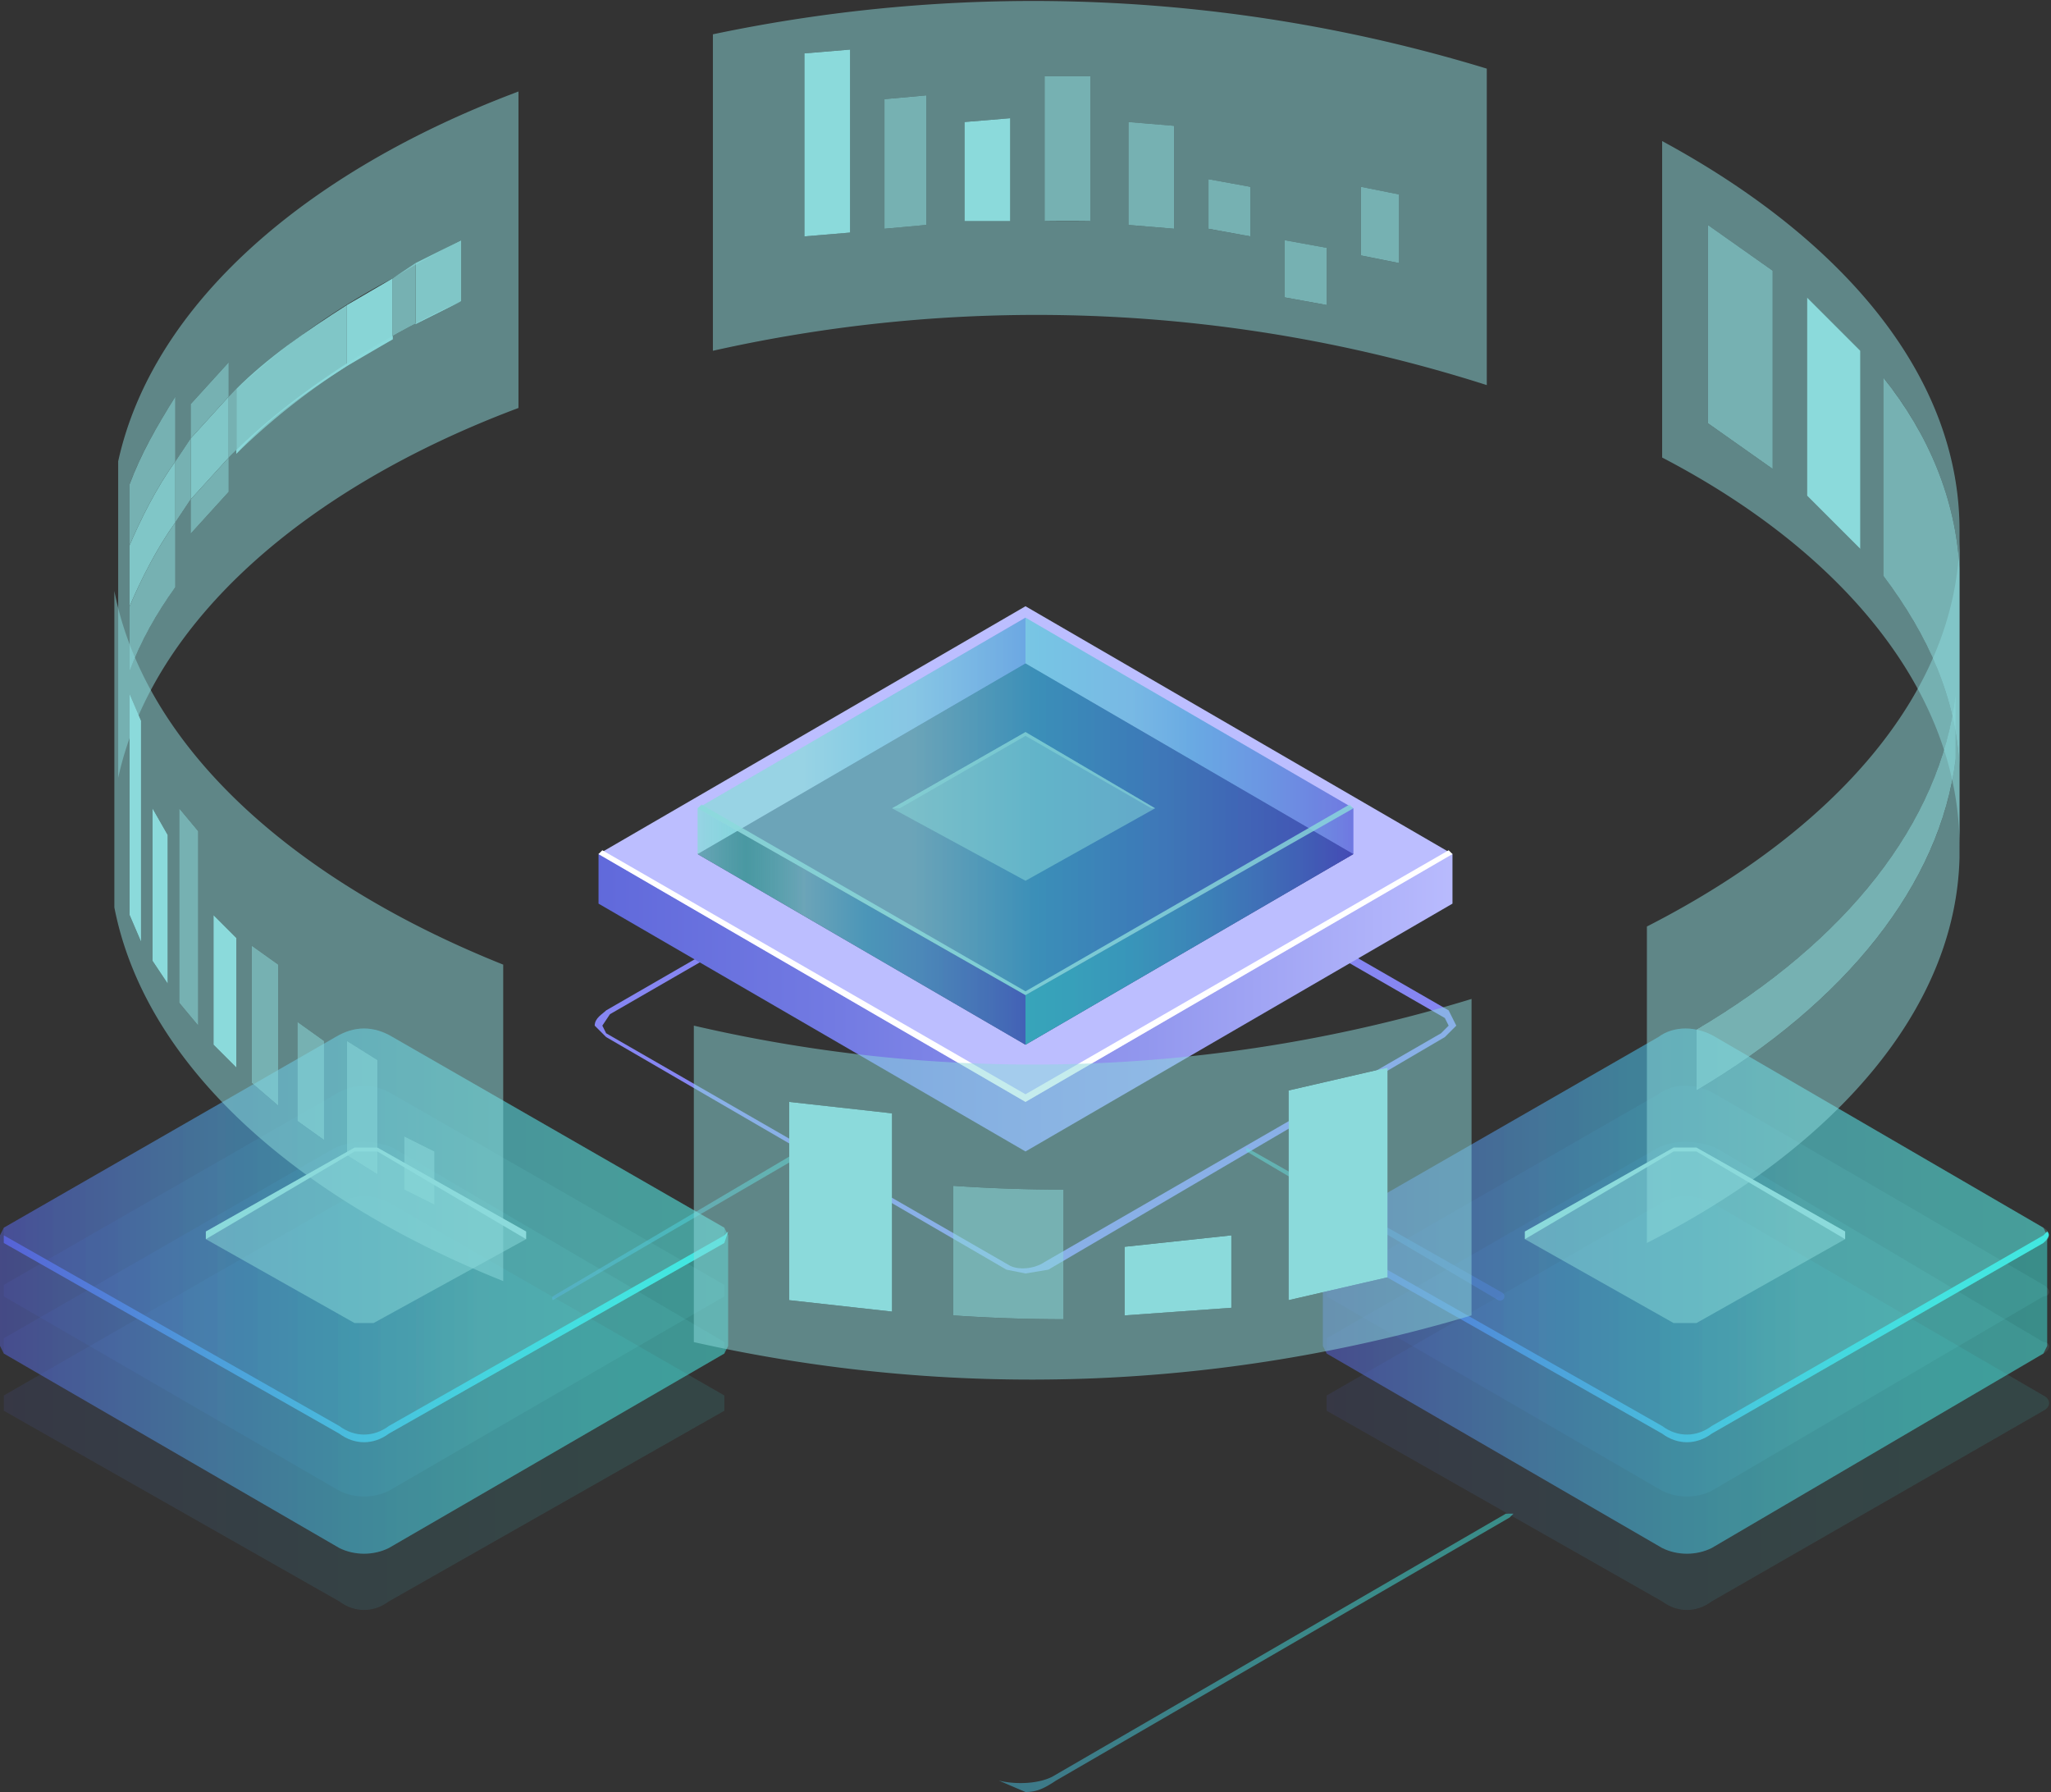 <svg xmlns="http://www.w3.org/2000/svg" width="538" height="470" fill="none"><rect width="100%" height="100%" fill="#333333" stroke="none"/><path fill="#8686F2" d="m269 334-5-1-105-61-3-3c0-2 2-3 3-4l104-60c4-2 8-2 11-1l106 61 2 4-3 3-104 61-6 1Zm-4-2c2 1 6 1 9-1l104-60 2-2-1-2-106-61c-2-2-6-1-9 0l-104 60-2 3 1 2 106 61Z"></path><path fill="url(#a)" d="M145 341a1 1 0 0 1 0-1l66-39a1 1 0 1 1 1 1l-67 39Z" opacity="0.5"></path><path fill="url(#b)" d="m393 341-66-39a1 1 0 0 1 0-1l67 38a1 1 0 0 1-1 2Z" opacity="0.5"></path><path fill="url(#c)" d="M269 470a18733 18733 0 0 0-7-3c4 1 10 1 14-1l119-69h2l-1 1-119 69c-3 2-5 3-8 3Z" opacity="0.5"></path><path fill="url(#d)" d="M381 224v13l-112 65-112-65v-13h224Z"></path><path fill="#BCBEFF" d="m269 289-112-65 112-65 112 65-112 65Z"></path><path fill="white" d="m269 287-111-64-1 1 112 65 112-65-1-1-111 64Z"></path><path fill="#0F054C" d="m269 274-86-50 86-50 86 50-86 50Z"></path><path fill="url(#e)" d="m269 274-86-50 86-50 86 50-86 50Z" opacity="0.5"></path><path fill="url(#f)" d="m269 162 86 50v12l-86-50v-12Z" opacity="0.5"></path><path fill="url(#g)" d="m269 174-86 50v-12l86-50v12Z" opacity="0.5"></path><path fill="url(#h)" d="m269 261-86-49 86-50 86 50-86 49Z" opacity="0.5"></path><path fill="#8BDADB" d="m269 231-35-19 35-20 34 20-34 19Z" opacity="0.5"></path><path fill="#8BDADB" d="m269 193 33 19h1l-34-20-35 20h2l33-19Z" opacity="0.5"></path><path fill="url(#i)" d="M269 261v13l86-50v-12l-86 49Z" opacity="0.5"></path><path fill="url(#j)" d="M183 212v12l86 50v-13l-86-49Z" opacity="0.5"></path><path fill="#8BDADB" d="m269 260-85-49-1 1 86 49 86-49-1-1-85 49Z" opacity="0.8"></path><path fill="url(#k)" d="M103 316c-5-3-10-3-15 0L1 366v4l88 50c4 3 9 3 13 0l88-50v-4l-87-50Z" opacity="0.11"></path><path fill="url(#l)" d="M103 301c-5-2-10-2-15 0L1 351v4l88 51c4 2 9 2 13 0l88-51v-3l-87-51Z" opacity="0.11"></path><path fill="url(#m)" d="M103 287c-5-3-10-3-15 0L1 337v3l88 51c4 2 9 2 13 0l88-51v-3l-87-50Z" opacity="0.11"></path><path fill="url(#n)" d="M103 272c-5-3-10-3-15 0L1 322v4l88 50c4 3 9 3 13 0l88-50v-4l-87-50Z" opacity="0.11"></path><path fill="url(#o)" d="m190 322-87-50c-5-3-10-3-15 0L1 322l-1 2v29l1 2 88 51c4 2 9 2 13 0l88-51 1-2v-29l-1-2Z" opacity="0.5"></path><path fill="url(#p)" d="M103 272c-5-3-10-3-15 0L1 322v4l88 50c4 3 9 3 13 0l88-50v-4l-87-50Z" opacity="0.11"></path><path fill="#8BDADB" d="M99 301h-6l-39 22v2l39 22h5l40-22v-2l-39-22Z" opacity="0.5"></path><path fill="#8BDADB" d="m54 325 39-23h6l39 23v-2l-39-22h-6l-39 22v2Z"></path><path fill="url(#q)" d="m190 324-88 50c-4 3-9 3-13 0L1 324v-1 3l88 50c4 3 9 3 13 0l88-50 1-3-1 1Z"></path><path fill="url(#r)" d="M450 316c-5-3-11-3-15 0l-87 50v4l88 50c4 3 9 3 13 0l87-50c2-1 2-3 0-4l-86-50Z" opacity="0.11"></path><path fill="url(#s)" d="M450 301c-5-2-11-2-15 0l-87 50v4l88 51c4 2 9 2 13 0l87-51c2-1 2-3 0-3l-86-51Z" opacity="0.11"></path><path fill="url(#t)" d="M450 287c-5-3-11-3-15 0l-87 50v3l88 51c4 2 9 2 13 0l87-51c2 0 2-2 0-3l-86-50Z" opacity="0.11"></path><path fill="url(#u)" d="M450 272c-5-3-11-3-15 0l-87 50v4l88 50c4 3 9 3 13 0l87-50c2-1 2-3 0-4l-86-50Z" opacity="0.11"></path><path fill="url(#v)" d="m536 322-86-50c-5-3-11-3-15 0l-87 50-1 2v29l1 2 88 51c4 2 9 2 13 0l87-51 1-2v-29l-1-2Z" opacity="0.5"></path><path fill="url(#w)" d="M450 272c-5-3-11-3-15 0l-87 50v4l88 50c4 3 9 3 13 0l87-50c2-1 2-3 0-4l-86-50Z" opacity="0.11"></path><path fill="#8BDADB" d="M445 301h-6l-39 22v2l39 22h6l39-22v-2l-39-22Z" opacity="0.5"></path><path fill="#8BDADB" d="m400 325 39-23h6l39 23v-2l-39-22h-6l-39 22v2Z"></path><path fill="url(#x)" d="m536 324-87 50c-4 3-9 3-13 0l-88-50-1-1 1 3 88 50c4 3 9 3 13 0l87-50c1-1 2-2 1-3l-1 1Z"></path><path fill="#8BDADB" d="M514 201v-52c-1-18-8-35-20-50v52c12 16 19 32 20 50Zm-26-57V92l-14-14v52l14 14Zm-23-21V71l-17-12v52l17 12Zm-29-3V37c48 26 78 62 78 102v83c0-40-30-77-78-102ZM348 80V65l-11-2v15l11 2Zm-20-18V49l-11-2v13l11 2Zm39 7V51l-10-2v18l10 2Zm-59-9V33l-12-1v27l12 1Zm-43-2V31l-12 1v26h12Zm-22 1V25l-11 1v34l11-1Zm43-1V20h-12v38h12Zm-63 3V13l-12 1v48l12-1ZM187 9a408 408 0 0 1 203 9v83a388 388 0 0 0-203-9V9ZM46 121v-17c-5 8-9 15-12 23v49c3-8 7-15 12-22v-17l4-6v9l10-11v-9c16-16 37-30 61-41V63a260 260 0 0 0-18 10 190 190 0 0 0-43 31v-9l-10 11v9l-4 6Zm-15 0c9-41 49-76 105-97v83c-56 21-96 56-105 97v-83Z" opacity="0.502"></path><path fill="#8BDADB" d="m60 104 2-2v17a179 179 0 0 1 41-30V73l6-4v16l12-6c-24 11-45 25-61 41v-16Zm-14 17 4-6v16l-4 6v-16Z" opacity="0.753"></path><path fill="#8BDADB" d="m109 69 12-6v16l-12 6V69ZM62 102c8-8 18-15 29-22v16c-11 7-21 14-29 23v-17Z" opacity="0.878"></path><path fill="#8BDADB" d="m91 80 12-7v16l-12 7V80Z" opacity="0.973"></path><path fill="#8BDADB" d="M34 127c3-8 7-15 12-23v17c-5 7-9 15-12 22v16c3-7 7-15 12-22v17c-5 7-9 14-12 22v-49Z" opacity="0.753"></path><path fill="#8BDADB" d="M34 143c3-7 7-15 12-22v16c-5 7-9 15-12 22v-16Z" opacity="0.878"></path><path fill="#8BDADB" d="m50 131 10-11v9l-10 11v-9Zm0-25 10-11v9l-10 11v-9Z" opacity="0.753"></path><path fill="#8BDADB" d="m50 115 10-11v16l-10 11v-16Z" opacity="0.878"></path><path fill="#8BDADB" d="M494 99c12 15 19 32 20 50v52c-1-18-8-34-20-50V99Z" opacity="0.753"></path><path fill="#8BDADB" d="m474 78 14 14v52l-14-14V78Z"></path><path fill="#8BDADB" d="m448 59 17 12v52l-17-12V59ZM357 49l10 2v18l-10-2V49ZM337 63l11 2v15l-11-2V63ZM317 47l11 2v13l-11-2V47ZM296 32l12 1v27l-12-1V32ZM274 20h12v38a432 432 0 0 0-12 0V20Z" opacity="0.753"></path><path fill="#8BDADB" d="m253 32 12-1v27h-12V32Z"></path><path fill="#8BDADB" d="m232 26 11-1v34l-11 1V26Z" opacity="0.753"></path><path fill="#8BDADB" d="m211 14 12-1v48l-12 1V14Z"></path><path fill="#8BDADB" d="M106 312v-14l8 4v14l-8-4Zm-28-18v-26l7 5v26l-7-5Zm13 9v-30l8 5v30l-8-5Zm-35-29v-34l6 6v34l-6-6Zm10 10v-36l7 5v37l-7-6Zm-26-32v-40l4 7v39l-4-6Zm7 11v-51l5 6v51l-5-6Zm-13-23v-58l3 7v58l-3-7Zm98 13c-55-22-94-57-102-98v83c8 41 47 76 102 98v-83ZM295 345v-18l28-3v19l-28 2Zm-45 0v-34a425 425 0 0 0 29 1v34a427 427 0 0 1-29-1Zm-43-4v-52l27 3v52l-27-3Zm131 0v-55l26-6v55l-26 6Zm48-79a393 393 0 0 1-204 7v83a404 404 0 0 0 204-7v-83ZM445 286v-16c39-23 64-54 68-88v17c-4 33-29 64-68 87Zm69-61v-83c-1 40-33 76-82 101v83c49-25 81-61 82-101Z" opacity="0.502"></path><path fill="#8BDADB" d="M513 182c-4 34-29 65-68 88v16c39-23 64-54 68-87v-17Z" opacity="0.753"></path><path fill="#8BDADB" d="m234 292-27-3v52l27 3v-52ZM323 324l-28 3v18l28-2v-19ZM364 280l-26 6v55l26-6v-55Z"></path><path fill="#8BDADB" d="M279 312a427 427 0 0 1-29-1v34a427 427 0 0 0 29 1v-34Z" opacity="0.753"></path><path fill="#8BDADB" d="m37 189-3-7v58l3 7v-58ZM44 219l-4-7v40l4 6v-39Z"></path><path fill="#8BDADB" d="m52 218-5-6v51l5 6v-51Z" opacity="0.753"></path><path fill="#8BDADB" d="m62 246-6-6v34l6 6v-34Z"></path><path fill="#8BDADB" d="m73 253-7-5v36l7 6v-37ZM85 273l-7-5v26l7 5v-26ZM99 278l-8-5v30l8 5v-30ZM114 302l-8-4v14l8 4v-14Z" opacity="0.753"></path><defs><linearGradient id="a" x1="144.116" x2="212.461" y1="321.013" y2="321.013" gradientUnits="userSpaceOnUse"><stop stop-color="#5761D7"></stop><stop offset="0.073" stop-color="#5472D8"></stop><stop offset="0.279" stop-color="#4E9CDB"></stop><stop offset="0.48" stop-color="#49BDDD"></stop><stop offset="0.671" stop-color="#45D5DF"></stop><stop offset="0.849" stop-color="#43E3E0"></stop><stop offset="1" stop-color="#42E8E0"></stop></linearGradient><linearGradient id="b" x1="326.103" x2="394.072" y1="320.904" y2="320.904" gradientUnits="userSpaceOnUse"><stop stop-color="#42E8E0"></stop><stop offset="0.151" stop-color="#43E3E0"></stop><stop offset="0.329" stop-color="#45D5DF"></stop><stop offset="0.52" stop-color="#49BDDD"></stop><stop offset="0.721" stop-color="#4E9CDB"></stop><stop offset="0.927" stop-color="#5472D8"></stop><stop offset="1" stop-color="#5761D7"></stop></linearGradient><linearGradient id="c" x1="140.653" x2="396.707" y1="433.039" y2="433.039" gradientUnits="userSpaceOnUse"><stop stop-color="#5761D7"></stop><stop offset="0.073" stop-color="#5472D8"></stop><stop offset="0.279" stop-color="#4E9CDB"></stop><stop offset="0.48" stop-color="#49BDDD"></stop><stop offset="0.671" stop-color="#45D5DF"></stop><stop offset="0.849" stop-color="#43E3E0"></stop><stop offset="1" stop-color="#42E8E0"></stop></linearGradient><linearGradient id="d" x1="101.297" x2="388.713" y1="262.903" y2="262.903" gradientUnits="userSpaceOnUse"><stop stop-color="#5761D7"></stop><stop offset="0.165" stop-color="#5E67DA"></stop><stop offset="0.405" stop-color="#727AE2"></stop><stop offset="0.692" stop-color="#9297EE"></stop><stop offset="1" stop-color="#BCBEFF"></stop></linearGradient><linearGradient id="e" x1="182.637" x2="355.152" y1="224.066" y2="224.066" gradientUnits="userSpaceOnUse"><stop stop-color="#8BDADB"></stop><stop offset="0.151" stop-color="#8BDADB"></stop><stop offset="0.329" stop-color="#8BDADB"></stop><stop offset="0.52" stop-color="#49BDDD"></stop><stop offset="0.721" stop-color="#4E9CDB"></stop><stop offset="0.927" stop-color="#5472D8"></stop><stop offset="1" stop-color="#5761D7"></stop></linearGradient><linearGradient id="f" x1="268.893" x2="355.152" y1="192.888" y2="192.888" gradientUnits="userSpaceOnUse"><stop stop-color="#8BDADB"></stop><stop offset="0.151" stop-color="#8BDADB"></stop><stop offset="0.329" stop-color="#8BDADB"></stop><stop offset="0.52" stop-color="#49BDDD"></stop><stop offset="0.721" stop-color="#4E9CDB"></stop><stop offset="0.927" stop-color="#5472D8"></stop><stop offset="1" stop-color="#5761D7"></stop></linearGradient><linearGradient id="g" x1="182.637" x2="268.895" y1="192.887" y2="192.887" gradientUnits="userSpaceOnUse"><stop stop-color="#8BDADB"></stop><stop offset="0.151" stop-color="#8BDADB"></stop><stop offset="0.329" stop-color="#8BDADB"></stop><stop offset="0.52" stop-color="#49BDDD"></stop><stop offset="0.721" stop-color="#4E9CDB"></stop><stop offset="0.927" stop-color="#5472D8"></stop><stop offset="1" stop-color="#5761D7"></stop></linearGradient><linearGradient id="h" x1="182.637" x2="355.152" y1="211.508" y2="211.508" gradientUnits="userSpaceOnUse"><stop stop-color="#8BDADB"></stop><stop offset="0.151" stop-color="#8BDADB"></stop><stop offset="0.329" stop-color="#8BDADB"></stop><stop offset="0.52" stop-color="#49BDDD"></stop><stop offset="0.721" stop-color="#4E9CDB"></stop><stop offset="0.927" stop-color="#5472D8"></stop><stop offset="1" stop-color="#5761D7"></stop></linearGradient><linearGradient id="i" x1="268.896" x2="355.152" y1="242.687" y2="242.687" gradientUnits="userSpaceOnUse"><stop stop-color="#42E8E0"></stop><stop offset="0.151" stop-color="#43E3E0"></stop><stop offset="0.329" stop-color="#45D5DF"></stop><stop offset="0.52" stop-color="#49BDDD"></stop><stop offset="0.721" stop-color="#4E9CDB"></stop><stop offset="0.927" stop-color="#5472D8"></stop><stop offset="1" stop-color="#5761D7"></stop></linearGradient><linearGradient id="j" x1="182.637" x2="268.895" y1="242.686" y2="242.686" gradientUnits="userSpaceOnUse"><stop stop-color="#8BDADB"></stop><stop offset="0.151" stop-color="#43E8BD" stop-opacity="0.678"></stop><stop offset="0.329" stop-color="#8BDADB"></stop><stop offset="0.52" stop-color="#49BDDD"></stop><stop offset="0.721" stop-color="#4E9CDB"></stop><stop offset="0.927" stop-color="#5472D8"></stop><stop offset="1" stop-color="#5761D7"></stop></linearGradient><linearGradient id="k" x1="0.39" x2="190.873" y1="368.083" y2="368.083" gradientUnits="userSpaceOnUse"><stop stop-color="#5761D7"></stop><stop offset="0.073" stop-color="#5472D8"></stop><stop offset="0.279" stop-color="#4E9CDB"></stop><stop offset="0.48" stop-color="#49BDDD"></stop><stop offset="0.671" stop-color="#45D5DF"></stop><stop offset="0.849" stop-color="#43E3E0"></stop><stop offset="1" stop-color="#42E8E0"></stop></linearGradient><linearGradient id="l" x1="0.39" x2="190.873" y1="353.431" y2="353.431" gradientUnits="userSpaceOnUse"><stop stop-color="#5761D7"></stop><stop offset="0.073" stop-color="#5472D8"></stop><stop offset="0.279" stop-color="#4E9CDB"></stop><stop offset="0.48" stop-color="#49BDDD"></stop><stop offset="0.671" stop-color="#8BDADB"></stop><stop offset="0.849" stop-color="#8BDADB"></stop><stop offset="1" stop-color="#8BDADB"></stop></linearGradient><linearGradient id="m" x1="0.39" x2="190.873" y1="338.778" y2="338.778" gradientUnits="userSpaceOnUse"><stop stop-color="#5761D7"></stop><stop offset="0.073" stop-color="#5472D8"></stop><stop offset="0.279" stop-color="#4E9CDB"></stop><stop offset="0.48" stop-color="#49BDDD"></stop><stop offset="0.671" stop-color="#8BDADB"></stop><stop offset="0.849" stop-color="#8BDADB"></stop><stop offset="1" stop-color="#8BDADB"></stop></linearGradient><linearGradient id="n" x1="0.39" x2="190.873" y1="324.125" y2="324.125" gradientUnits="userSpaceOnUse"><stop stop-color="#5761D7"></stop><stop offset="0.073" stop-color="#5472D8"></stop><stop offset="0.279" stop-color="#4E9CDB"></stop><stop offset="0.48" stop-color="#49BDDD"></stop><stop offset="0.671" stop-color="#8BDADB"></stop><stop offset="0.849" stop-color="#8BDADB"></stop><stop offset="1" stop-color="#8BDADB"></stop></linearGradient><linearGradient id="o" x1="0.389" x2="190.872" y1="338.855" y2="338.855" gradientUnits="userSpaceOnUse"><stop stop-color="#5761D7"></stop><stop offset="0.073" stop-color="#5472D8"></stop><stop offset="0.279" stop-color="#4E9CDB"></stop><stop offset="0.48" stop-color="#49BDDD"></stop><stop offset="0.671" stop-color="#45D5DF"></stop><stop offset="0.849" stop-color="#43E3E0"></stop><stop offset="1" stop-color="#42E8E0"></stop></linearGradient><linearGradient id="p" x1="0.39" x2="190.873" y1="324.125" y2="324.125" gradientUnits="userSpaceOnUse"><stop stop-color="#5761D7"></stop><stop offset="0.073" stop-color="#5472D8"></stop><stop offset="0.279" stop-color="#4E9CDB"></stop><stop offset="0.48" stop-color="#49BDDD"></stop><stop offset="0.671" stop-color="#8BDADB"></stop><stop offset="0.849" stop-color="#8BDADB"></stop><stop offset="1" stop-color="#8BDADB"></stop></linearGradient><linearGradient id="q" x1="0.391" x2="190.871" y1="350.534" y2="350.534" gradientUnits="userSpaceOnUse"><stop stop-color="#5761D7"></stop><stop offset="0.073" stop-color="#5472D8"></stop><stop offset="0.279" stop-color="#4E9CDB"></stop><stop offset="0.48" stop-color="#49BDDD"></stop><stop offset="0.671" stop-color="#45D5DF"></stop><stop offset="0.849" stop-color="#43E3E0"></stop><stop offset="1" stop-color="#42E8E0"></stop></linearGradient><linearGradient id="r" x1="346.916" x2="537.399" y1="368.083" y2="368.083" gradientUnits="userSpaceOnUse"><stop stop-color="#5761D7"></stop><stop offset="0.073" stop-color="#5472D8"></stop><stop offset="0.279" stop-color="#4E9CDB"></stop><stop offset="0.48" stop-color="#49BDDD"></stop><stop offset="0.671" stop-color="#45D5DF"></stop><stop offset="0.849" stop-color="#43E3E0"></stop><stop offset="1" stop-color="#42E8E0"></stop></linearGradient><linearGradient id="s" x1="346.916" x2="537.399" y1="353.43" y2="353.43" gradientUnits="userSpaceOnUse"><stop stop-color="#5761D7"></stop><stop offset="0.073" stop-color="#5472D8"></stop><stop offset="0.279" stop-color="#4E9CDB"></stop><stop offset="0.48" stop-color="#49BDDD"></stop><stop offset="0.671" stop-color="#8BDADB"></stop><stop offset="0.849" stop-color="#8BDADB"></stop><stop offset="1" stop-color="#8BDADB"></stop></linearGradient><linearGradient id="t" x1="346.916" x2="537.399" y1="338.778" y2="338.778" gradientUnits="userSpaceOnUse"><stop stop-color="#5761D7"></stop><stop offset="0.073" stop-color="#5472D8"></stop><stop offset="0.279" stop-color="#4E9CDB"></stop><stop offset="0.48" stop-color="#49BDDD"></stop><stop offset="0.671" stop-color="#8BDADB"></stop><stop offset="0.849" stop-color="#8BDADB"></stop><stop offset="1" stop-color="#8BDADB"></stop></linearGradient><linearGradient id="u" x1="346.916" x2="537.399" y1="324.125" y2="324.125" gradientUnits="userSpaceOnUse"><stop stop-color="#5761D7"></stop><stop offset="0.073" stop-color="#5472D8"></stop><stop offset="0.279" stop-color="#4E9CDB"></stop><stop offset="0.48" stop-color="#49BDDD"></stop><stop offset="0.671" stop-color="#8BDADB"></stop><stop offset="0.849" stop-color="#8BDADB"></stop><stop offset="1" stop-color="#8BDADB"></stop></linearGradient><linearGradient id="v" x1="346.915" x2="537.398" y1="338.855" y2="338.855" gradientUnits="userSpaceOnUse"><stop stop-color="#5761D7"></stop><stop offset="0.073" stop-color="#5472D8"></stop><stop offset="0.279" stop-color="#4E9CDB"></stop><stop offset="0.48" stop-color="#49BDDD"></stop><stop offset="0.671" stop-color="#45D5DF"></stop><stop offset="0.849" stop-color="#43E3E0"></stop><stop offset="1" stop-color="#42E8E0"></stop></linearGradient><linearGradient id="w" x1="346.916" x2="537.399" y1="324.125" y2="324.125" gradientUnits="userSpaceOnUse"><stop stop-color="#5761D7"></stop><stop offset="0.073" stop-color="#5472D8"></stop><stop offset="0.279" stop-color="#4E9CDB"></stop><stop offset="0.48" stop-color="#49BDDD"></stop><stop offset="0.671" stop-color="#8BDADB"></stop><stop offset="0.849" stop-color="#8BDADB"></stop><stop offset="1" stop-color="#8BDADB"></stop></linearGradient><linearGradient id="x" x1="346.917" x2="537.397" y1="350.534" y2="350.534" gradientUnits="userSpaceOnUse"><stop stop-color="#5761D7"></stop><stop offset="0.073" stop-color="#5472D8"></stop><stop offset="0.279" stop-color="#4E9CDB"></stop><stop offset="0.48" stop-color="#49BDDD"></stop><stop offset="0.671" stop-color="#45D5DF"></stop><stop offset="0.849" stop-color="#43E3E0"></stop><stop offset="1" stop-color="#42E8E0"></stop></linearGradient></defs></svg>